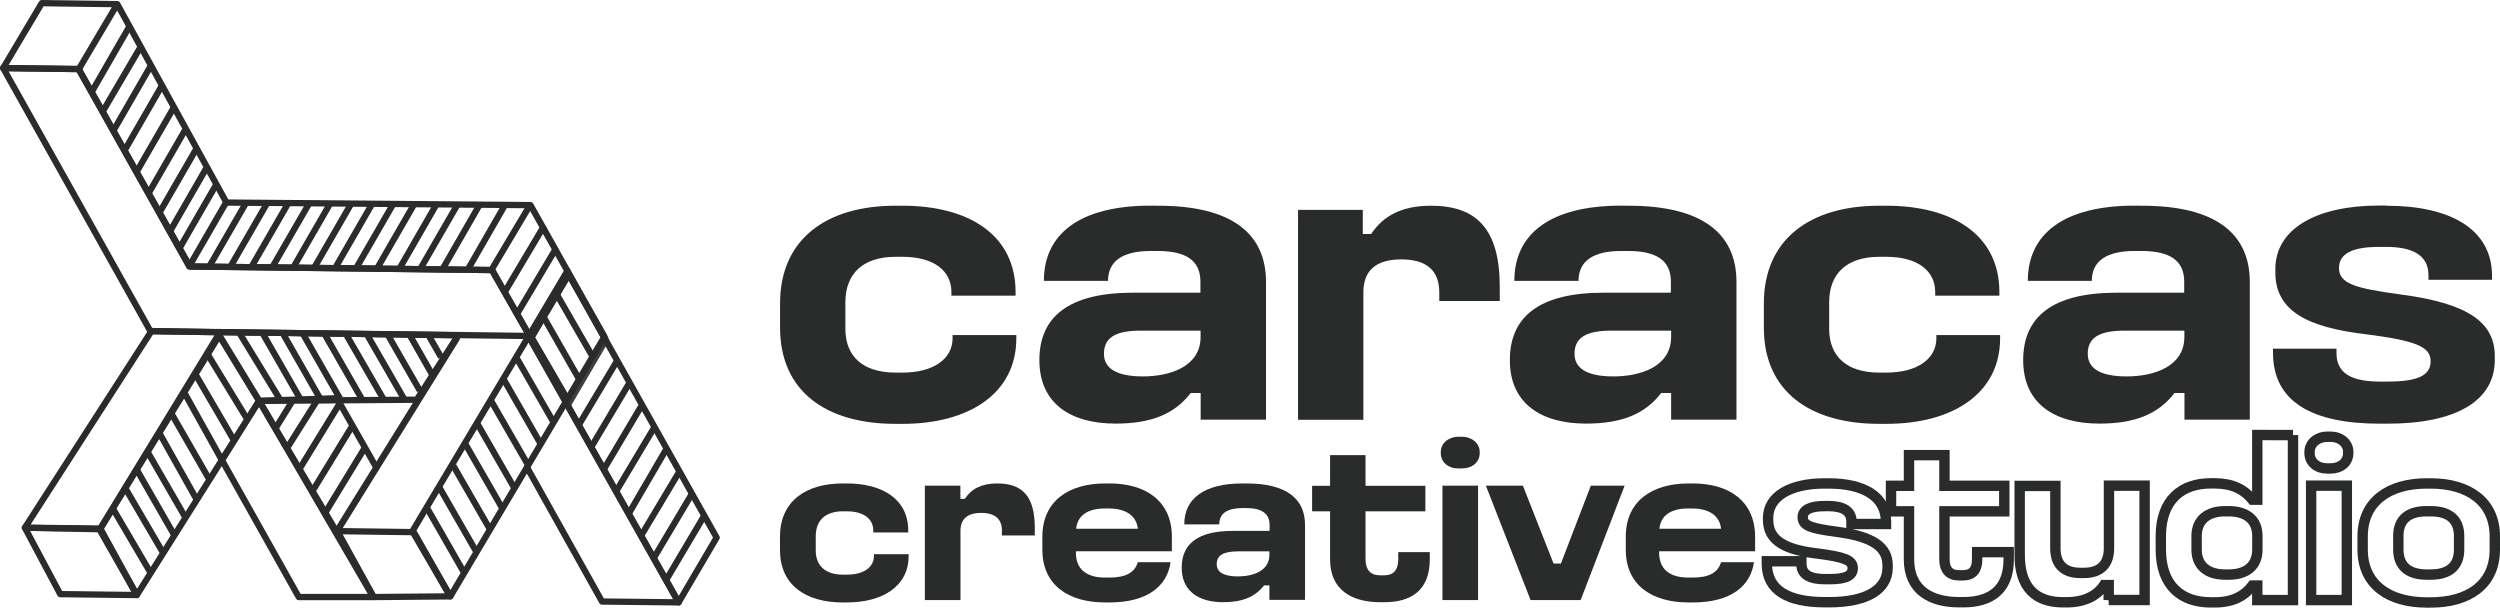 <?xml version="1.0" encoding="UTF-8"?>
<!DOCTYPE svg PUBLIC "-//W3C//DTD SVG 1.1//EN" "http://www.w3.org/Graphics/SVG/1.1/DTD/svg11.dtd">
<!-- Creator: CorelDRAW 2020 -->
<svg xmlns="http://www.w3.org/2000/svg" xml:space="preserve" width="162.898mm" height="39.594mm" version="1.1" style="shape-rendering:geometricPrecision; text-rendering:geometricPrecision; image-rendering:optimizeQuality; fill-rule:evenodd; clip-rule:evenodd"
viewBox="0 0 103200.87 25083.88"
 xmlns:xlink="http://www.w3.org/1999/xlink"
 xmlns:xodm="http://www.corel.com/coreldraw/odm/2003">
 <defs>
  <style type="text/css">
   <![CDATA[
    .str0 {stroke:#2A2C2B;stroke-width:429.09;stroke-miterlimit:22.926}
    .str1 {stroke:#2A2C2B;stroke-width:126.71;stroke-miterlimit:22.926}
    .fil2 {fill:none;fill-rule:nonzero}
    .fil0 {fill:#2A2C2B;fill-rule:nonzero}
    .fil1 {fill:#2A2C2B;fill-rule:nonzero;fill-opacity:0.902}
   ]]>
  </style>
 </defs>
 <g id="Capa_x0020_1">
  <g id="_1333556144">
   <g>
    <path class="fil0" d="M6262.15 13536.18l2819.66 47.96c71.78,1.08 129.05,60.25 127.97,132.03 -0.38,24.07 -7.29,46.5 -19.01,65.7l-4936.74 8104.46c-25.85,42.45 -72.22,64.81 -118.72,62.15l-3109.44 -34.27c-71.78,-0.51 -129.49,-59.24 -128.99,-131.01 0.19,-25.53 7.73,-49.23 20.59,-69.18l5225.25 -8118.27c26.74,-41.69 73.3,-62.97 119.42,-59.55zm2588.36 304.03l-2527.79 -43.02 -5058.94 7859.47 2806.42 30.92 4780.32 -7847.44 0 0.06z"/>
    <path class="fil0" d="M14019.81 16374.27l1569.07 2756.06c-64.62,69.5 -118.15,154.65 -158.32,247.77l-1598.02 -2806.93 -2910.7 99.72 3062.94 5178.94c-85.27,44.79 -150.97,104.22 -199.12,174.98l-3199.84 -5410.11c-52.14,-88.31 14.19,-198.36 114.35,-196.46l3202.44 -109.73c49.86,-1.52 94.08,25.21 117.2,65.76z"/>
    <path class="fil0" d="M9179.44 18714.16l1412.97 -2242.2 182.01 -29.08 39.72 46.63 4706.76 8091.85c35.98,62.15 14.51,141.28 -47.64,177.26 -20.59,11.91 -43.08,17.49 -65.25,17.49l-3074.79 0.38c-51.44,0 -95.98,-29.84 -117.27,-73.17l-3208.4 -5716.36 171.88 -272.8zm1506.67 -1927.14l-1375.59 2207.23 3098.73 5521.23 2772.21 0 -4495.29 -7728.46 -0.06 0z"/>
    <path class="fil0" d="M17133.18 16370.85l1542.84 -2402.8 -9475.99 -127.66 1570.78 2577.46 6362.37 -47.01zm1888.56 -2459.25l-1707.37 2659.12c-23.25,35.73 -63.35,59.49 -109.09,59.68l-6500.1 48.02c-46.31,2.47 -92.56,-19.83 -118.34,-62.15l-1731.51 -2841.2c-12.16,-20.21 -19.2,-43.97 -18.88,-69.31 0.82,-71.78 59.74,-129.3 131.52,-128.48l9938.6 133.87c25.97,-1.14 52.46,5.45 75.96,20.53 60.5,38.84 78.11,119.42 39.28,179.92l-0.06 0z"/>
    <path class="fil0" d="M5422.4 24430.78l-1397.32 -2456.33 -2779.31 -55.88 1319.71 2478.06 2856.91 34.15zm-1207.51 -2649.05l1545.95 2717.54c10.96,19.45 17.11,41.88 16.85,65.76 -0.82,71.78 -59.74,129.3 -131.52,128.48l-3158.16 -37.82c-46.82,0.38 -92.24,-24.64 -115.75,-68.8l-1460.1 -2741.55c-10.14,-18.94 -15.71,-40.74 -15.27,-63.73 1.39,-71.78 60.76,-128.86 132.53,-127.47l3069.65 61.71c46.18,-0.89 91.42,22.93 115.81,65.89z"/>
    <path class="fil0" d="M9163.28 13780.28l1645.73 2700.3c27.37,44.92 24.33,99.97 -3.42,140.9l-5047.86 8011.33c-38.27,60.76 -118.66,79.06 -179.42,40.8 -19.39,-12.23 -34.46,-28.7 -44.73,-47.51l-1504.96 -2744.9c-24.9,-45.36 -19.89,-99.21 8.36,-138.74l4904.62 -7962.68c37.7,-61.07 117.77,-80.02 178.91,-42.32 18.06,11.15 32.37,25.97 42.76,42.83zm1381.48 2767.02l-1493.24 -2450.25 -4758.14 7724.91 1362.16 2484.9 4889.22 -7759.5 0 -0.06z"/>
    <polygon class="fil0" points="4763.53,20914.55 6364.46,23642.34 6140.19,23773.8 4539.26,21046 "/>
    <polygon class="fil0" points="5278.84,20076.26 6866.1,22790.24 6641.82,22921.83 5054.57,20207.78 "/>
    <polygon class="fil0" points="5788.33,19376.33 7317.17,22042.36 7090.87,22171.85 5562.03,19505.89 "/>
    <polygon class="fil0" points="6162.3,18517.51 7770.15,21303.72 7544.86,21433.22 5937.02,18647.01 "/>
    <polygon class="fil0" points="6668.31,17769.56 8234.97,20562.68 8007.66,20690.08 6441,17896.97 "/>
    <polygon class="fil0" points="7196.42,17019.59 8763.02,19744.03 8537.73,19873.52 6971.13,17149.15 "/>
    <polygon class="fil0" points="7692.16,16090.13 9272.44,18927.85 9045.13,19054.3 7464.85,16216.59 "/>
    <polygon class="fil0" points="8148.05,15328.82 9773.06,18115.09 9547.77,18245.6 7922.76,15459.33 "/>
    <polygon class="fil0" points="8648.09,14501.81 10321.13,17243.35 10098.95,17378.93 8425.79,14637.38 "/>
    <polygon class="fil0" points="10001.7,13691.01 11702.29,16473.8 11479.98,16609.38 9779.39,13826.59 "/>
    <polygon class="fil0" points="10986.27,13748.98 12515.05,16415.01 12288.81,16544.5 10759.97,13878.47 "/>
    <polygon class="fil0" points="11817.72,13748.98 13343.01,16415.01 13116.71,16544.5 11591.42,13878.47 "/>
    <polygon class="fil0" points="12621.55,13721.55 14146.84,16387.45 13920.6,16517.01 12395.25,13851.04 "/>
    <polygon class="fil0" points="13525.03,13748.98 15053.87,16415.01 14827.63,16544.5 13298.79,13878.47 "/>
    <polygon class="fil0" points="14421.28,13775.97 15956.9,16435.09 15731.62,16565.6 14196,13906.48 "/>
    <polygon class="fil0" points="15280.1,13776.47 16812.36,16435.6 16587.08,16565.09 15054.82,13905.97 "/>
    <polygon class="fil0" points="16084.05,13694.05 17444.5,16061.12 17219.22,16190.61 15858.77,13823.55 "/>
    <polygon class="fil0" points="17015.53,13749.49 17946.64,15384.76 17720.34,15513.3 16789.24,13877.97 "/>
    <polygon class="fil0" points="17819.49,13803.97 18321.12,14680.02 18094.82,14809.51 17593.19,13933.46 "/>
    <polygon class="fil0" points="13195.65,16603.99 12003.6,18496.99 11783.38,18358.31 12975.44,16465.38 "/>
    <polygon class="fil0" points="12196.45,16596.14 11499.05,17726.36 11277.89,17589.83 11975.28,16459.55 "/>
    <polygon class="fil0" points="14138.03,16715.87 12478.68,19419.6 12256.44,19284.02 13915.72,16580.3 "/>
    <polygon class="fil0" points="14663.61,17633.17 13035.24,20299.07 12812.94,20163.49 14441.43,17497.59 "/>
    <polygon class="fil0" points="15199.51,18502.31 13543.65,21223.27 13321.41,21087.69 14977.33,18366.73 "/>
    <path class="fil0" d="M23591.73 11259.32l6104.84 10869.96c25.02,44.6 20.91,97.69 -6.15,137.35l-1565.39 2664.95c-36.3,61.9 -116,82.68 -177.9,46.37 -20.65,-12.1 -36.74,-29.08 -47.58,-48.53l-6122.39 -10862.99c-24.2,-43.14 -21.16,-94.27 3.55,-133.36l1585.22 -2676.29c36.55,-61.9 116.51,-82.42 178.4,-45.87 20.53,12.1 36.49,29.02 47.39,48.4zm5841.17 10932.49l-5957.86 -10608.12 -1433.75 2420.54 5974.15 10600.64 1417.4 -2413.06 0.06 0z"/>
    <path class="fil0" d="M23402.74 16420.52l4723.87 8381.57c51.32,91.48 -21.54,201.65 -123.6,193.61l-3151.76 -34.27c-48.47,-0.32 -90.53,-27.24 -112.58,-66.77l-3121.1 -5581.93c67.34,-58.41 123.1,-140.07 159.08,-248.28l3152.39 5637.87 2859.7 31.11 -4552.63 -8078.11c67.28,-68.93 124.55,-146.73 166.62,-234.79z"/>
    <path class="fil1" d="M23322.79 16777.01l-1545.19 -2710c-23.82,-42 -21.73,-91.61 1.14,-130.44l1587.12 -2679.71c36.55,-61.9 116.51,-82.42 178.4,-45.87 20.53,12.1 36.49,29.02 47.32,48.4l1528.84 2717.41c23.38,41.69 21.29,90.85 -1.14,129.43l-1566.47 2679.84c-36.3,62.15 -116.25,83.18 -178.4,46.88 -23.25,-13.56 -40.74,-33.26 -51.63,-55.88l0 -0.06zm-1281.38 -2772.91l1400.04 2455.57 1415.12 -2420.6 -1381.35 -2455.44 -1433.75 2420.47 -0.06 0z"/>
    <path class="fil0" d="M18473.17 24677.66l-1543.09 -2715.89c-24.52,-43.21 -21.6,-94.46 3.17,-133.74l6381.57 -10705.74c36.87,-61.64 116.76,-81.73 178.4,-44.85 20.21,12.1 35.98,28.83 46.69,48.02l1525.61 2710.44c24.2,43.21 21.16,94.33 -3.55,133.49l-6360.54 10715.37c-36.55,61.9 -116.51,82.42 -178.4,45.87 -22.11,-13.05 -38.9,-31.61 -49.8,-52.96l-0.06 0zm-1279.42 -2778.61l1397.89 2460.26 6209.69 -10461.33 -1378.31 -2449.11 -6229.33 10450.3 0.06 -0.13z"/>
    <path class="fil0" d="M18363.88 24490.39l-1396.11 -2395.13 -2818.39 -37.32 1355.89 2457.28 2858.62 -24.83zm-1208.02 -2589.44l1546.01 2652.22c10.83,18.94 17.17,40.86 17.36,64.24 0.51,71.78 -57.21,130.51 -128.99,131.01l-3151.51 27.43c-49.48,3.8 -98.96,-20.97 -124.36,-67.22l-1501.34 -2720.96c-10.2,-19.13 -16.03,-40.99 -15.77,-64.24 0.82,-71.78 59.74,-129.3 131.52,-128.48l3109.95 41.18c46.5,-1.58 92.31,21.79 117.2,64.81l-0.06 0z"/>
    <polygon class="fil0" points="17750.81,20922.4 19279.59,23588.3 19053.29,23717.8 17524.51,21051.89 "/>
    <polygon class="fil0" points="18227.8,20018.86 19760.06,22684.76 19534.78,22814.32 18002.51,20148.29 "/>
    <polygon class="fil0" points="18829.02,19166.82 20364.64,21832.72 20139.36,21962.28 18603.67,19296.25 "/>
    <polygon class="fil0" points="19306.51,18235.84 20838.84,20901.81 20613.55,21031.24 19081.23,18365.34 "/>
    <polygon class="fil0" points="19808.14,17407.88 21340.41,20073.85 21115.12,20203.28 19582.86,17537.37 "/>
    <polygon class="fil0" points="20385.29,16483.68 21917.62,19142.81 21692.27,19272.3 20160.01,16613.11 "/>
    <polygon class="fil0" points="20894.34,15576.72 22419.63,18235.84 22193.33,18365.34 20668.04,15706.21 "/>
    <polygon class="fil0" points="21443.42,14721.26 22975.68,17387.23 22750.39,17516.72 21218.13,14850.75 "/>
    <polygon class="fil0" points="21944.99,13669.47 23532.24,16407.53 23306.95,16538.04 21719.76,13799.98 "/>
    <polygon class="fil0" points="22474.62,12886.68 23999.97,15552.65 23773.68,15682.14 22248.38,13016.17 "/>
    <polygon class="fil0" points="23023.83,11962.61 24556.02,14621.61 24330.74,14751.1 22798.54,12092.1 "/>
    <polygon class="fil0" points="25578.8,14973.03 23998.45,17618.4 23775.2,17484.86 25355.61,14839.48 "/>
    <polygon class="fil0" points="26063.77,15924.15 24490.26,18569.53 24265.99,18436.99 25839.43,15791.61 "/>
    <polygon class="fil0" points="26579.08,16841.44 25005.64,19493.66 24781.31,19361.06 26354.81,16708.84 "/>
    <polygon class="fil0" points="27128.23,17697.41 25541.04,20356.53 25317.72,20222.92 26905.04,17563.86 "/>
    <polygon class="fil0" points="27623.97,18596.01 26064.21,21272.3 25838.93,21141.79 27398.68,18465.5 "/>
    <polygon class="fil0" points="28158.92,19528.57 26571.67,22187.63 26348.48,22054.02 27935.6,19395.02 "/>
    <polygon class="fil0" points="28674.81,20452.19 27094.4,23111.25 26870.19,22978.78 28450.54,20319.66 "/>
    <polygon class="fil0" points="29183.15,21355.74 27602.87,24021.7 27378.54,23889.11 28958.88,21223.2 "/>
    <path class="fil0" d="M21634.55 13735.93l-1400.3 -2458.99 -12396.2 -146.85c-48.15,-0.57 -89.9,-27.24 -111.88,-66.39l-4556.74 -8083.68 -2815.35 -37.25 5934.17 10601.15 2999.2 40.23 12347.04 151.79 0.06 0zm-1210.93 -2652.35l1549.43 2720.89c10.96,19.45 17.11,41.88 16.85,65.76 -0.82,71.78 -59.74,129.3 -131.52,128.48l-12573.97 -154.58 -3066.23 -41.12c-47.96,2.47 -95.54,-21.67 -120.62,-66.39l-6080.9 -10863.05c-10.58,-19.39 -16.6,-41.62 -16.35,-65.25 0.82,-71.78 59.74,-129.3 131.52,-128.48l3107.54 41.12c47.96,-2.47 95.54,21.67 120.62,66.39l4556.43 8083.68 12390.18 146.79c46.63,-1.39 92.43,22.43 117.08,65.82l-0.06 -0.06z"/>
    <path class="fil0" d="M21820.94 8597.48l-12474.19 -105.86c-48.72,-0.32 -90.98,-27.62 -112.96,-67.41l-4471.15 -8123.91 -2964.68 -39.22 -1440.59 2421.68 2890.43 38.27c48.15,0.57 89.9,27.24 111.88,66.39l4529.44 8083.55 12422.81 146.85c47.9,0.57 89.45,26.99 111.57,65.82l1437.67 2524.37 1414.99 -2420.41 -1455.29 -2590.2 0.06 0.06zm-12395.63 -365.23l12464.68 105.8c48.21,-2.85 96.17,21.41 121.38,66.33l1526.05 2716.08c24.45,39.72 26.86,91.29 1.71,134.37l-1566.6 2679.65c-11.47,19.07 -27.69,35.6 -48.4,47.39 -62.47,35.48 -141.91,13.56 -177.39,-48.91l-1512.49 -2656.02 -12415.01 -146.73c-48.02,2.6 -95.73,-21.6 -120.81,-66.39l-4529.25 -8083.81 -3033.1 -40.1c-24.45,1.08 -49.48,-4.62 -72.1,-17.99 -61.9,-36.55 -82.42,-116.51 -45.87,-178.4l1594.09 -2679.71c23.12,-38.58 65.51,-64.3 113.66,-63.73l3107.35 41.12c48.47,-2.6 96.49,22.05 121.38,67.41l4470.71 8123.66z"/>
    <polygon class="fil0" points="4969.68,210.08 3365.26,2920.71 3140.99,2788.18 4745.41,77.61 "/>
    <polygon class="fil0" points="21982.36,8548.12 20408.8,11193.5 20184.53,11060.97 21758.03,8415.65 "/>
    <polygon class="fil0" points="22573.26,9386.41 20944.83,12124.54 20720.49,11992 22348.93,9253.88 "/>
    <polygon class="fil0" points="23054.24,10338.04 21480.8,12983.36 21256.46,12850.82 22829.97,10205.57 "/>
    <polygon class="fil0" points="9481,8361.61 7972.81,10972.65 7747.53,10842.08 9255.72,8231.1 "/>
    <polygon class="fil0" points="9024.1,7708.38 7515.91,10322.77 7290.63,10193.28 8798.81,7578.82 "/>
    <polygon class="fil0" points="10264.3,8447.52 8756.11,11058.49 8530.83,10927.99 10039.01,8317.01 "/>
    <polygon class="fil0" points="11133.44,8461.2 9625.32,11072.24 9400.03,10941.73 10908.16,8330.69 "/>
    <polygon class="fil0" points="12006.07,8461.2 10497.95,11072.24 10272.66,10941.73 11780.78,8330.69 "/>
    <polygon class="fil0" points="12875.27,8461.2 11367.15,11072.24 11141.87,10941.73 12649.99,8330.69 "/>
    <polygon class="fil0" points="13744.48,8460.76 12239.78,11071.74 12014.49,10942.24 13519.2,8331.2 "/>
    <polygon class="fil0" points="14617.11,8461.2 13108.79,11072.24 12883.51,10941.73 14391.82,8330.69 "/>
    <polygon class="fil0" points="15486.19,8460.76 13981.42,11071.74 13756.14,10942.24 15260.9,8331.2 "/>
    <polygon class="fil0" points="16358.82,8461.2 14850.69,11072.24 14625.41,10941.73 16133.53,8330.69 "/>
    <polygon class="fil0" points="17228.08,8460.76 15675.23,11154.16 15449.89,11024.66 17002.8,8331.2 "/>
    <polygon class="fil0" points="18152.22,8460.76 16592.53,11171.39 16367.24,11041.9 17926.87,8331.2 "/>
    <polygon class="fil0" points="19024.78,8461.2 17451.34,11185.58 17226.06,11055.07 18799.5,8330.69 "/>
    <polygon class="fil0" points="19942.14,8460.76 18375.54,11185.07 18150.25,11055.58 19716.79,8331.2 "/>
    <polygon class="fil0" points="20965.86,8512.27 19419.98,11198.82 19194.7,11069.33 20740.58,8382.77 "/>
    <polygon class="fil0" points="8687.44,6907.85 7113.93,9639.13 6888.65,9509.64 8462.15,6778.35 "/>
    <polygon class="fil0" points="8220.14,6204.18 6711.96,8815.09 6486.67,8684.59 7994.86,6073.67 "/>
    <polygon class="fil0" points="7752.98,5434.5 6244.66,8045.54 6019.38,7915.03 7527.69,5303.99 "/>
    <polygon class="fil0" points="7282.26,4510.37 5774.08,7121.35 5548.79,6990.84 7056.92,4379.86 "/>
    <polygon class="fil0" points="6832.2,3537.58 5238.17,6303.2 5012.89,6173.77 6606.92,3408.09 "/>
    <polygon class="fil0" points="6344.38,2768.03 4798.37,5451.23 4573.09,5321.8 6119.1,2638.6 "/>
    <polygon class="fil0" points="5907.56,2016.66 4347.8,4675.78 4123.53,4544.33 5683.23,1885.14 "/>
    <polygon class="fil0" points="5440.84,1180.84 3894.83,3863.98 3669.55,3734.48 5215.55,1051.35 "/>
    <polygon class="fil0" points="18986.33,14007.59 14058.84,21943.21 13831.53,21801.81 18759.02,13866.18 "/>
   </g>
   <g>
    <path class="fil0" d="M37261.32 8492.18c2717.54,0 4662.04,1195.54 4662.04,3562.6l0 151.16 -2648.86 0 0 -151.16c0,-872.63 -721.47,-1453.26 -2013.18,-1453.26l-302.26 0c-1329.53,0 -2061.32,693.97 -2061.32,1872.28l0 1102.79c0,1130.28 721.47,1803.67 2061.32,1803.67l302.32 0.06c1264.28,0 2061.32,-559.98 2061.32,-1415.44l0 -133.99 2631.57 0 0 133.99c0,2277.74 -1954.83,3531.75 -4692.95,3531.75l-302.26 -0.06c-2841.2,0 -4758.21,-1329.53 -4758.21,-3971.49l0 -996.29c0,-2669.32 1927.33,-4036.68 4758.21,-4036.68l302.32 0 0 0 -0.06 0.06z"/>
    <path class="fil0" d="M47815.27 8492.18c3057.62,0 4445.56,1168.11 4445.56,3143.52l0 5689.18 -2696.88 0 0 -1102.79 -408.82 -0.06c-673.38,872.63 -1631.85,1264.28 -3105.7,1264.28 -1824.26,0 -3143.52,-807.37 -3143.52,-2621.3 0,-1755.58 1168.11,-2782.73 3864.99,-2782.73l2782.73 0 0 -456.9c0,-865.79 -587.47,-1264.28 -1755.58,-1264.28l-302.32 0c-1109.69,0 -1755.58,388.23 -1755.58,1233.36l-2648.8 0c0,-1954.83 1501.34,-3105.7 4407.8,-3105.7l316.13 3.42 0 0zm-2243.46 6115.11c0,570.31 474.07,931.04 1604.42,931.04 1130.28,0 2384.17,-408.82 2384.17,-1631.85l0 -257.66 -2422.06 -0.06c-1130.28,-10.26 -1566.6,312.65 -1566.6,958.53l0 0 0.06 0z"/>
    <path class="fil0" d="M56256.33 8663.93l0 996.29 343.56 0c505.05,-759.22 1281.45,-1168.11 2470.14,-1168.11 1862.08,0 2841.14,931.04 2841.14,3363.36l0 570.24 -2497.57 0.06 0 -350.34c0,-893.22 -505.05,-1367.35 -1566.6,-1367.35 -1065.03,0 -1566.6,474.07 -1566.6,1367.35l0 5252.87 -2696.88 0 0 -8664.38 2672.81 0 0 0z"/>
    <path class="fil0" d="M67236.27 8492.18c3057.62,0 4445.56,1168.11 4445.56,3143.52l0 5689.18 -2696.88 0 0 -1102.79 -408.82 -0.06c-673.38,872.63 -1631.85,1264.28 -3105.7,1264.28 -1824.26,0 -3143.52,-807.37 -3143.52,-2621.3 0,-1755.58 1168.11,-2782.73 3864.99,-2782.73l2782.73 0 0 -456.9c0,-865.79 -587.47,-1264.28 -1755.58,-1264.28l-302.26 0c-1109.69,0 -1755.58,388.23 -1755.58,1233.36l-2648.8 0c0,-1954.83 1501.34,-3105.7 4407.8,-3105.7l316.07 3.42 0 0zm-2239.98 6115.11c0,570.31 474.07,931.04 1604.42,931.04 1130.35,0 2384.17,-408.82 2384.17,-1631.85l0 -257.66 -2411.73 -0.06c-1140.61,-10.26 -1576.86,312.65 -1576.86,958.53l0 0z"/>
    <path class="fil0" d="M77872.64 8492.18c2717.54,0 4662.04,1195.54 4662.04,3562.6l0 151.16 -2648.86 0 0 -151.16c0,-872.63 -721.47,-1453.26 -2013.18,-1453.26l-302.32 0c-1329.53,0 -2061.32,693.97 -2061.32,1872.28l0 1102.79c0,1130.28 721.47,1803.67 2061.32,1803.67l302.38 0.06c1264.28,0 2061.32,-559.98 2061.32,-1415.44l0 -133.99 2631.57 0 0 133.99c0,2277.74 -1954.83,3531.75 -4692.95,3531.75l-302.32 -0.06c-2841.2,0 -4758.21,-1329.53 -4758.21,-3971.49l0 -996.29c0,-2669.32 1927.33,-4036.68 4758.21,-4036.68l302.38 0 0 0 -0.06 0.06z"/>
    <path class="fil0" d="M88426.52 8492.18c3057.62,0 4445.56,1168.11 4445.56,3143.52l0 5689.18 -2696.88 0 0 -1102.79 -408.82 -0.06c-673.38,872.63 -1631.85,1264.28 -3105.7,1264.28 -1824.19,0 -3143.46,-807.37 -3143.46,-2621.3 0,-1755.58 1168.11,-2782.73 3864.93,-2782.73l2782.73 0 0 -456.9c0,-865.79 -587.47,-1264.28 -1755.58,-1264.28l-302.26 0c-1109.69,0 -1755.52,388.23 -1755.52,1233.36l-2641.96 0c0,-1954.83 1501.34,-3105.7 4407.74,-3105.7l309.23 3.42 0 0zm-2243.4 6115.11c0,570.31 474.01,931.04 1604.36,931.04 1130.28,0 2384.17,-408.82 2384.17,-1631.85l0 -257.66 -2411.79 -0.06c-1140.55,-10.26 -1576.73,312.65 -1576.73,958.53l0 0z"/>
    <path class="fil0" d="M98513.18 8492.18c2631.63,0 4359.65,958.53 4359.65,2906.46l0 151.16 -2624.72 0 0 -188.98c0,-865.79 -721.47,-1168.11 -1738.35,-1168.11l-322.97 0.06c-1044.38,0 -1631.85,264.56 -1631.85,865.79 0,656.21 673.38,845.13 2583.54,1102.79 2803.38,371 3847.82,1178.31 3847.82,2545.66l0 151.16c0,1690.26 -1604.42,2631.63 -4424.91,2631.63l-322.91 0c-2803.38,0 -4407.8,-910.39 -4407.8,-2923.62l0 -171.75 2621.24 -0.06 0 188.98c0,845.13 656.21,1168.11 1786.5,1168.11l322.91 -0.06c1264.28,0 1776.17,-257.66 1776.17,-845.13 0,-608.06 -656.21,-845.13 -2631.63,-1102.79 -2449.49,-285.15 -3779.08,-958.53 -3779.08,-2562.83l0 -133.99c0,-1673.1 1717.76,-2621.3 4273.81,-2621.3l312.65 0 0 6.84 0 0 -0.06 0z"/>
    <path class="fil0" d="M34956.09 19956.52c1480.69,0 2535.33,656.21 2535.33,1937.66l0 85.91 -1442.87 0 0 -85.91c0,-474.07 -398.49,-786.72 -1092.53,-786.72l-161.49 0c-731.79,0 -1119.96,381.32 -1119.96,1027.21l0 597.8c0,618.39 398.49,989.45 1119.96,989.45l161.49 0c693.97,0 1119.96,-302.32 1119.96,-769.55l0 -75.58 1432.67 -0.06 0 75.58c0,1243.69 -1064.97,1917.01 -2555.99,1917.01l-161.49 0c-1549.43,0 -2593.81,-731.79 -2593.81,-2164.4l0 -546.23c0,-1453.26 1044.38,-2202.16 2593.81,-2202.16l164.91 0 0 0z"/>
    <path class="fil0" d="M39645.56 20049.27l0 542.81 182.08 0c274.83,-419.14 704.3,-635.56 1339.86,-635.56 1016.95,0 1549.43,505.05 1549.43,1834.58l0 312.65 -1357.03 -0.06 0 -188.98c0,-484.4 -274.83,-742.06 -855.46,-742.06 -580.63,0 -855.46,257.66 -855.46,742.06l0 2854.95 -1470.43 0 0 -4720.39 1467.01 0 0 0z"/>
    <path class="fil0" d="M45802.03 19956.52c1501.34,0 2573.22,731.79 2573.22,2202.16l0 597.8 -3961.16 0 0 58.41c0,683.64 436.31,1027.21 1205.8,1027.21l171.75 0c645.89,0 1044.38,-182.08 1178.37,-635.56l1350.18 -0.06c-133.99,979.12 -941.37,1662.77 -2525.13,1662.77l-171.75 0c-1501.34,0 -2593.81,-704.3 -2593.81,-2174.66l0 -535.9c0,-1473.85 1082.2,-2202.16 2593.81,-2202.16l178.66 0 0 0 0.06 0zm-1377.68 1868.92l2545.79 0c-58.41,-542.81 -505.05,-834.74 -1188.7,-834.74l-171.81 -0.06c-721.47,0 -1130.28,295.48 -1185.28,834.81l0 0z"/>
    <path class="fil0" d="M51449.97 19956.52c1662.77,0 2422.06,635.56 2422.06,1710.92l0 3095.44 -1470.43 0 0 -597.8 -219.84 -0.06c-371.06,474.07 -893.22,693.97 -1690.26,693.97 -996.29,0 -1710.92,-446.64 -1710.92,-1425.76 0,-958.53 635.56,-1518.51 2109.41,-1518.51l1518.51 0.06 0 -247.33c0,-463.75 -322.91,-693.97 -958.53,-693.97l-161.49 -0.06c-608.06,0 -958.53,209.57 -958.53,673.38l-1442.87 0c0,-1065.03 817.64,-1690.26 2401.47,-1690.26l161.42 0 0 0zm-1222.97 3332.44c0,312.65 257.66,505.05 872.63,505.05 618.39,0 1302.1,-219.9 1302.1,-893.22l0 -140.83 -1319.27 -0.06c-608.13,6.84 -855.46,178.66 -855.46,529.06l0 0z"/>
    <path class="fil0" d="M56369.73 18788.41l0 1264.28 2470.14 0 0 1054.7 -2470.14 0 0 1985.74c0,419.14 199.25,656.21 597.8,656.21l171.75 0c398.49,0 580.63,-237.07 580.63,-656.21l0 -302.32 1302.04 0 0 302.32c0,1264.28 -759.22,1765.84 -1872.34,1765.84l-171.75 0c-1178.37,0 -2071.65,-505.05 -2071.65,-1765.84l0 -1985.74 -742.06 0 0 -1054.7 742.06 0 0 -1264.28 1463.52 0 0 0z"/>
    <path class="fil0" d="M60341.22 18029.12c425.99,0 742.06,274.83 742.06,625.3l0 48.09c0,381.32 -312.65,635.56 -742.06,635.56l-133.99 0c-425.99,0 -731.79,-257.66 -731.79,-635.56l0 -48.09c0,-350.41 312.65,-625.3 731.79,-625.3l133.99 0zm673.38 2020.14l0 4720.39 -1470.43 0 0 -4720.39 1470.43 0z"/>
    <polygon class="fil0" points="62866.22,20049.27 64130.5,23261.4 64436.24,23261.4 65669.6,20049.27 67064.45,20049.27 65250.52,24769.65 63182.29,24769.65 61337.45,20049.27 "/>
    <path class="fil0" d="M69878.16 19956.52c1501.34,0 2573.22,731.79 2573.22,2202.16l0 597.8 -3961.16 0 0 58.41c0,683.64 436.31,1027.21 1205.8,1027.21l171.81 0c645.89,0 1044.38,-182.08 1178.37,-635.56l1357.03 -0.06c-133.99,979.12 -941.37,1662.77 -2525.13,1662.77l-171.75 0c-1501.34,0 -2593.81,-704.3 -2593.81,-2174.66l0 -535.9c0,-1473.85 1082.2,-2202.16 2593.81,-2202.16l171.75 0 0 0 0.06 0zm-1377.62 1868.92l2545.72 0c-58.41,-542.81 -505.05,-834.74 -1188.7,-834.74l-171.75 -0.06c-721.47,0 -1130.28,295.48 -1185.28,834.81l0 0z"/>
   </g>
  </g>
  <g id="_1299911352">
   <g>
    <path class="fil2 str0" d="M75481.5 19956.52c1432.61,0 2373.97,522.22 2373.97,1587.19l0 85.91 -1425.76 0 0 -103.08c0,-463.75 -398.49,-635.56 -948.21,-635.56l-171.81 0c-570.31,0 -893.22,151.16 -893.22,463.75 0,360.73 371.06,456.9 1405.11,597.8 1528.84,199.25 2099.08,645.89 2099.08,1387.94l0 85.91c0,920.71 -872.63,1432.61 -2411.73,1432.61l-171.75 -0.06c-1528.84,0 -2401.47,-494.73 -2401.47,-1594.09l0 -96.17 1425.76 0 0 103.08c0,456.9 360.73,635.56 979.12,635.56l171.81 0c693.97,0 968.8,-140.83 968.8,-456.9 0,-333.24 -360.73,-456.9 -1432.61,-597.8 -1329.53,-151.16 -2061.32,-522.22 -2061.32,-1394.85l0 -75.58c0,-910.39 941.37,-1425.76 2325.89,-1425.76l168.33 0.06 0 0 0 0.06z"/>
    <path id="_1" class="fil2 str1" d="M75481.5 19956.52c1432.61,0 2373.97,522.22 2373.97,1587.19l0 85.91 -1425.76 0 0 -103.08c0,-463.75 -398.49,-635.56 -948.21,-635.56l-171.81 0c-570.31,0 -893.22,151.16 -893.22,463.75 0,360.73 371.06,456.9 1405.11,597.8 1528.84,199.25 2099.08,645.89 2099.08,1387.94l0 85.91c0,920.71 -872.63,1432.61 -2411.73,1432.61l-171.75 -0.06c-1528.84,0 -2401.47,-494.73 -2401.47,-1594.09l0 -96.17 1425.76 0 0 103.08c0,456.9 360.73,635.56 979.12,635.56l171.81 0c693.97,0 968.8,-140.83 968.8,-456.9 0,-333.24 -360.73,-456.9 -1432.61,-597.8 -1329.53,-151.16 -2061.32,-522.22 -2061.32,-1394.85l0 -75.58c0,-910.39 941.37,-1425.76 2325.89,-1425.76l168.33 0.06 0 0 0 0.06z"/>
   </g>
   <g>
    <path class="fil2 str0" d="M80267.2 18788.41l0 1264.28 2470.14 0 0 1054.7 -2470.14 0 0 1985.74c0,419.14 199.25,656.21 597.8,656.21l171.75 0c398.49,0 580.63,-237.07 580.63,-656.21l0 -302.32 1302.04 0 0 302.32c0,1264.28 -759.22,1765.84 -1872.34,1765.84l-171.75 0c-1178.37,0 -2071.65,-505.05 -2071.65,-1765.84l0 -1985.74 -742.06 0 0 -1054.7 741.99 0 0 -1264.28 1463.59 0 0 0z"/>
    <path id="_1_0" class="fil2 str1" d="M80267.2 18788.41l0 1264.28 2470.14 0 0 1054.7 -2470.14 0 0 1985.74c0,419.14 199.25,656.21 597.8,656.21l171.75 0c398.49,0 580.63,-237.07 580.63,-656.21l0 -302.32 1302.04 0 0 302.32c0,1264.28 -759.22,1765.84 -1872.34,1765.84l-171.75 0c-1178.37,0 -2071.65,-505.05 -2071.65,-1765.84l0 -1985.74 -742.06 0 0 -1054.7 741.99 0 0 -1264.28 1463.59 0 0 0z"/>
   </g>
   <g>
    <path class="fil2 str0" d="M87048.84 24769.65l0 -618.39 -188.92 0c-285.15,436.31 -807.31,711.14 -1549.37,711.14l-151.16 0c-1140.61,0 -1786.5,-618.39 -1786.5,-1954.83l0 -2848.04 1473.85 0 0 2573.22c0,656.21 343.56,1016.95 1027.21,1016.95l151.16 0c683.58,0 1034.05,-360.73 1034.05,-1016.95l0 -2583.54 1470.43 0.06 0 4720.39 -1480.75 0 0 0z"/>
    <path id="_1_1" class="fil2 str1" d="M87048.84 24769.65l0 -618.39 -188.92 0c-285.15,436.31 -807.31,711.14 -1549.37,711.14l-151.16 0c-1140.61,0 -1786.5,-618.39 -1786.5,-1954.83l0 -2848.04 1473.85 0 0 2573.22c0,656.21 343.56,1016.95 1027.21,1016.95l151.16 0c683.58,0 1034.05,-360.73 1034.05,-1016.95l0 -2583.54 1470.43 0.06 0 4720.39 -1480.75 0 0 0z"/>
   </g>
   <g>
    <path class="fil2 str0" d="M94655.16 17960.45l0 6809.2 -1473.85 0 0 -597.8 -199.25 0c-333.24,436.31 -817.64,693.97 -1549.43,693.97l-171.81 0.06c-1195.54,0 -2061.32,-666.48 -2061.32,-2184.99l0 -542.81c0,-1511.61 865.79,-2184.99 2061.32,-2184.99l171.75 0c711.14,0 1205.8,247.33 1549.43,673.38l199.31 -0.06 0 -2669.39 1473.85 3.42 0 0zm-3978.46 4160.41l0 570.31c0,673.38 463.75,1027.21 1168.11,1027.21l161.49 0c711.14,0 1178.37,-343.56 1178.37,-1027.21l0 -570.31c0,-673.38 -463.75,-1016.95 -1178.37,-1016.95l-161.49 0c-704.3,0.06 -1168.11,353.89 -1168.11,1016.95z"/>
    <path id="_1_2" class="fil2 str1" d="M94655.16 17960.45l0 6809.2 -1473.85 0 0 -597.8 -199.25 0c-333.24,436.31 -817.64,693.97 -1549.43,693.97l-171.81 0.06c-1195.54,0 -2061.32,-666.48 -2061.32,-2184.99l0 -542.81c0,-1511.61 865.79,-2184.99 2061.32,-2184.99l171.75 0c711.14,0 1205.8,247.33 1549.43,673.38l199.31 -0.06 0 -2669.39 1473.85 3.42 0 0zm-3978.46 4160.41l0 570.31c0,673.38 463.75,1027.21 1168.11,1027.21l161.49 0c711.14,0 1178.37,-343.56 1178.37,-1027.21l0 -570.31c0,-673.38 -463.75,-1016.95 -1178.37,-1016.95l-161.49 0c-704.3,0.06 -1168.11,353.89 -1168.11,1016.95z"/>
   </g>
   <g>
    <path class="fil2 str0" d="M96204.53 18029.12c425.99,0 731.79,274.83 731.79,625.3l0 48.09c0,381.32 -312.65,635.56 -731.79,635.56l-133.93 0c-425.99,0 -731.79,-257.66 -731.79,-635.56l0 -48.09c0,-350.41 312.65,-625.3 731.79,-625.3l133.93 0zm673.38 2020.14l0 4720.39 -1473.85 0 0 -4720.39 1473.85 0z"/>
    <path id="_1_3" class="fil2 str1" d="M96204.53 18029.12c425.99,0 731.79,274.83 731.79,625.3l0 48.09c0,381.32 -312.65,635.56 -731.79,635.56l-133.93 0c-425.99,0 -731.79,-257.66 -731.79,-635.56l0 -48.09c0,-350.41 312.65,-625.3 731.79,-625.3l133.93 0zm673.38 2020.14l0 4720.39 -1473.85 0 0 -4720.39 1473.85 0z"/>
   </g>
   <g>
    <path class="fil2 str0" d="M100344.34 19956.52c1539.1,0 2641.96,742.06 2641.96,2184.99l0 542.81c0,1463.52 -1102.79,2184.99 -2641.96,2184.99l-171.75 0c-1549.43,0 -2641.96,-731.79 -2641.96,-2184.99l0 -542.81c0,-1442.93 1092.53,-2184.99 2641.96,-2184.99l171.75 0zm-1339.92 2164.34l0 570.31c0,625.3 360.73,1027.21 1168.11,1027.21l171.75 0c807.37,0 1168.11,-398.49 1168.11,-1027.21l0 -570.31c0,-625.3 -360.73,-1016.95 -1168.11,-1016.95l-171.75 0c-814.22,0.06 -1168.11,391.71 -1168.11,1016.95z"/>
    <path id="_1_4" class="fil2 str1" d="M100344.34 19956.52c1539.1,0 2641.96,742.06 2641.96,2184.99l0 542.81c0,1463.52 -1102.79,2184.99 -2641.96,2184.99l-171.75 0c-1549.43,0 -2641.96,-731.79 -2641.96,-2184.99l0 -542.81c0,-1442.93 1092.53,-2184.99 2641.96,-2184.99l171.75 0zm-1339.92 2164.34l0 570.31c0,625.3 360.73,1027.21 1168.11,1027.21l171.75 0c807.37,0 1168.11,-398.49 1168.11,-1027.21l0 -570.31c0,-625.3 -360.73,-1016.95 -1168.11,-1016.95l-171.75 0c-814.22,0.06 -1168.11,391.71 -1168.11,1016.95z"/>
   </g>
  </g>
 </g>
</svg>
